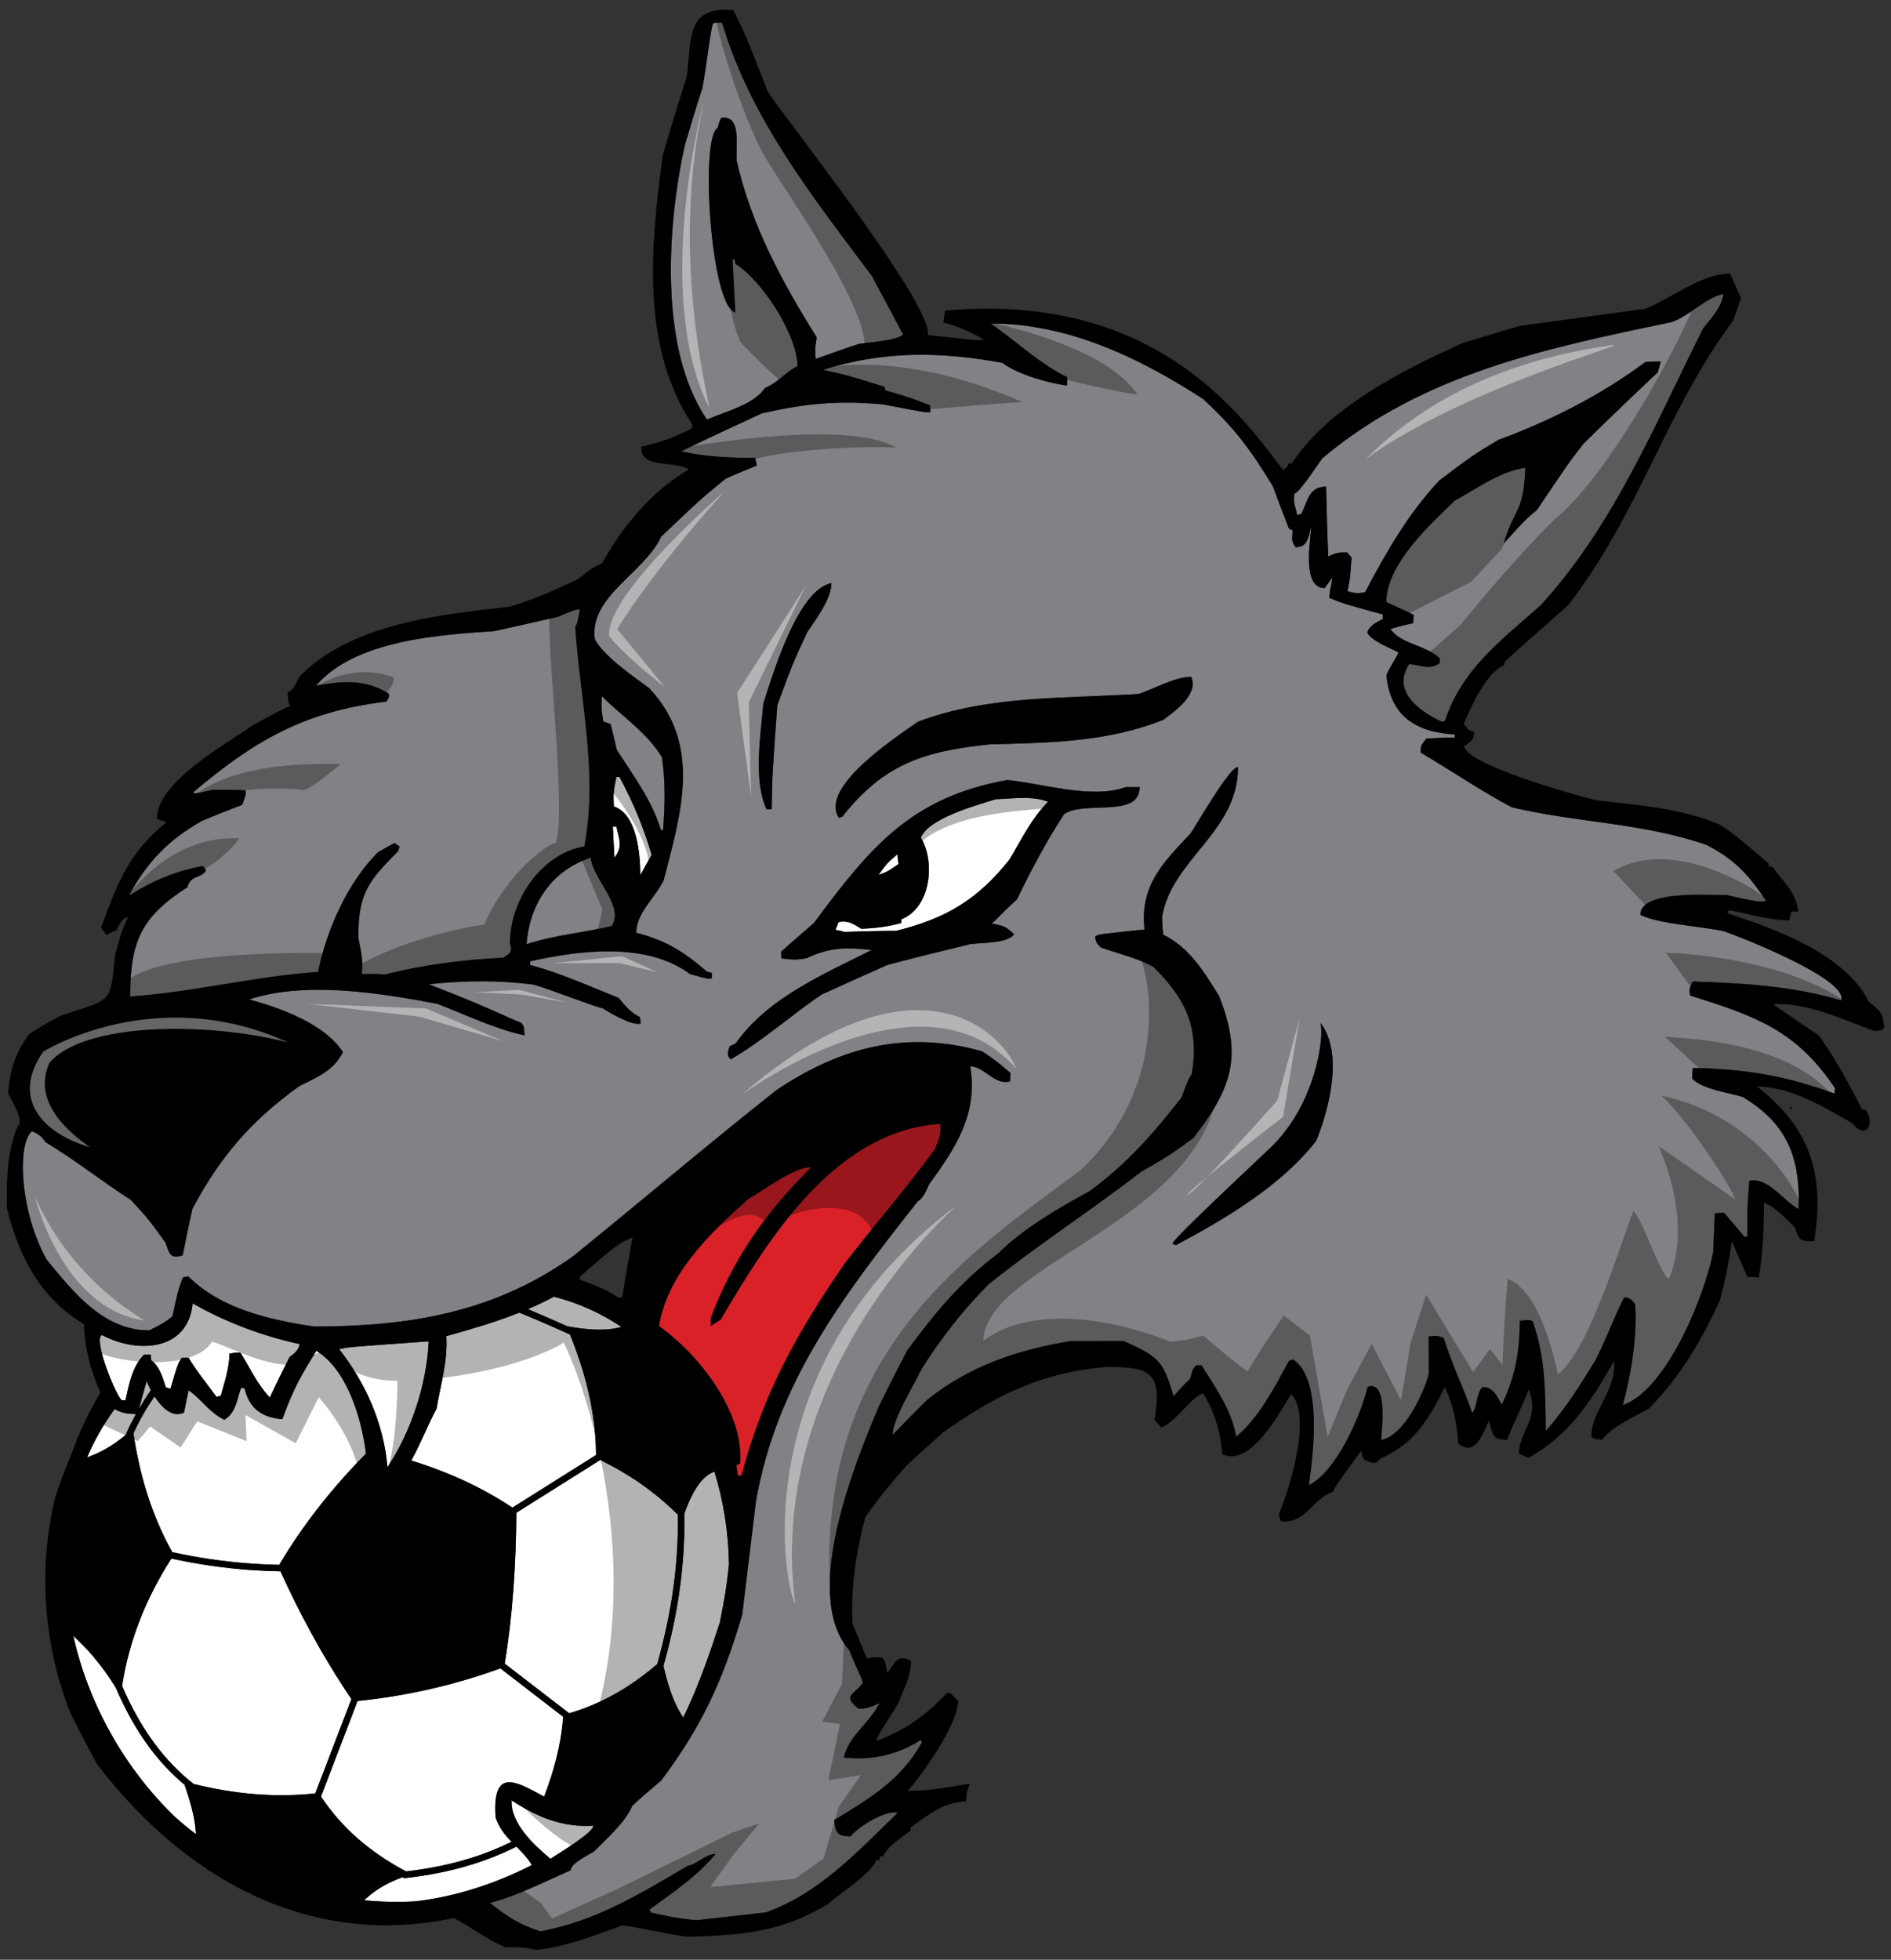 <?xml version="1.0" encoding="utf-8"?>
<!-- Generator: Adobe Illustrator 17.0.0, SVG Export Plug-In . SVG Version: 6.00 Build 0)  -->
<!DOCTYPE svg PUBLIC "-//W3C//DTD SVG 1.1//EN" "http://www.w3.org/Graphics/SVG/1.1/DTD/svg11.dtd">
<svg version="1.1" id="Layer_1" xmlns="http://www.w3.org/2000/svg" xmlns:xlink="http://www.w3.org/1999/xlink" x="0px" y="0px"
	 width="193px" height="200px" viewBox="0 0 193 200" style="enable-background:new 0 0 193 200;" xml:space="preserve">
<rect x="0" y="0" width="193" height="200" fill="#333333" stroke="none"/>
<path id="color2" style="fill:#DA2128;" d="M75.521,149.371c0.466-5.231-4.19-11.142-8.261-14.042
	c0.84-5.338,5.323-9.621,9.176-13.007c1.266-0.69,4.855-3.388,6.334-3.177c-4.696,4.707-7.806,9.095-10.227,15.332l0.001,0.846
	c0.316-0.212,0.632-0.423,1.003-0.634c4.849-8.247,11.65-19.298,22.424-19.998c0.159,0.951-0.208,1.742-0.576,2.643
	c-3.64,4.861-4.589,5.763-9.125,11.527c-5.01,7.294-8.329,13.27-10.59,21.723l-0.37,0.001c-0.055-0.369-0.105-0.737-0.158-1.057
	C75.254,149.477,75.36,149.424,75.521,149.371z"/>
<path id="color1" style="fill:#808285;" d="M187.926,102.104c0.734-2.219-10.576-6.588-11.949-7.06
	c-2.377-0.527-6.656-0.732-8.559-1.682c-0.004-2.482,6.652-2.015,8.818-2.018c0.582,0.104,3.646,0.945,4.014,0.575
	c-1.797-2.638-3.119-4.169-6.078-5.695c-6.555-2.265-13.211-2.256-19.869-3.832c-3.172-1.685-6.186-3.741-9.303-5.588
	c-0.002-0.845,0.104-0.792,0.576-1.428c0.951-0.054,1.904-0.107,2.908-0.108l-0.002-0.319c-3.961-0.204-6.605-1.892-6.98-6.064
	c0.369-0.898,1.211-2.01,1.211-2.327c-0.844-0.42-2.746-1.157-3.17-2.002c0.209-0.687,0.947-1.059,1.582-1.376v-0.476
	c-4.016-1.104-4.016-1.104-5.443-1.683c-0.002-0.74,0.158-0.952,0.313-2.114c-0.262,0.371-0.525,0.739-0.789,1.11
	c-2.432,0.003-1.381-5.121-1.383-6.336c-0.262,1.056-0.313,2.165-1.58,2.167c-0.529-0.685-0.318-0.898-0.318-1.742
	c-0.16-0.053-0.266-0.106-0.369-0.158c-0.586-1.48-1.115-2.903-1.645-4.328c-2.279-3.747-3.92-5.965-7.145-8.921
	c-6.5-4.217-13.797-7.694-21.668-7.685c2.695,1.847,4.918,4.061,7.828,5.485v0.845c-1.852-0.21-5.127-1.155-6.607-2.315
	c-6.393-1.154-11.993-1.254-18.329,0.711c2.377,0.523,2.377,0.523,6.288,1.735c0,0.104,0.053,0.21,0.105,0.37
	c2.536,0.736,2.536,0.736,4.543,1.525c0.001,0.211,0.001,0.421,0.056,0.633c-0.211,0.158-0.211,0.158-4.86-0.734
	c-4.651-0.414-7.87-0.095-12.361,0.915c-2.745,1.272-5.49,2.545-8.235,3.868c2.377,0.576,5.125,0.68,7.555,0.676
	c0.054,0.264,0.106,0.529,0.159,0.793c-1.055,0.424-2.111,0.847-3.168,1.325c-2.586,2.116-2.586,2.116-6.594,5.926
	c-1.688,3.7-7.443,6.136-6.75,10.52c1.112,1.848,3.861,3.693,5.552,4.959c5.396,5.751,3.239,12.726,1.452,19.597
	c-0.842,1.743-2.795,3.331-2.792,5.339c3.011,0.787,4.807,1.896,7.189,3.952c0.157,0.054,0.316,0.105,0.528,0.159l0.001,0.527
	c-0.37,0.106-0.37,0.106-2.22-0.419c-4.495-3.323-11.31-2.416-16.324-1.301l0,0.369c3.118,0.843,6.025,2.16,9.037,3.371
	c0.634,0.791,1.27,1.528,2.168,1.951c0,0.21,0.054,0.421,0.108,0.633c-0.739,0.37-3.172-1.054-3.912-1.526
	c-1.322-0.316-4.757-1.736-7.028-2.418c-3.7-0.474-7.026-0.416-10.724-0.041c6.396,2.474,7.715,3.264,9.46,3.95
	c0.266,0.369,0.266,0.369,0.317,1.269c-2.958-0.632-6.023-2.105-8.877-3.211C38.85,101.348,31.19,100.09,25.434,102
	c3.17,0.841,7.768,2.525,9.568,5.376c-0.949,1.904-2.534,2.486-4.486,3.493c-4.855,3.491-8.02,7.14-10.866,12.48
	c-0.367,1.586-0.682,3.172-0.998,4.756c-1.267,0.422-1.373-0.157-1.743-1.267c-1.746-2.427-1.746-2.427-3.545-4.378
	c-2.962-1.897-5.658-4.063-8.723-5.905c-0.372-0.582-0.741-0.846-1.376-1.109c-1.522,1.257-1.264,8.117,1.494,13.099
	c2.7,3.271,5.768,7.229,10.472,7.224c1.477-0.741,1.477-0.741,2.375-1.429c0.522-2.484,0.522-2.484,1.049-3.964
	c0.159-0.053,0.371-0.105,0.582-0.106c3.334,3.323,8.3,4.425,12.844,5.107c9.599-0.013,18.282-1.387,26.402-7.166
	c6.914-5.606,13.774-11.429,20.791-16.984c6.651-4.444,13.305-6.092,20.967-3.936c2.064,1.371,2.221,1.688,2.908,2.214
	c-0.053,0.266-0.053,0.528-0.053,0.846c-1.531,0.479-2.643-1.529-4.068-1.527c0.799,4.859-1.469,8.297-4.21,12.052
	c-0.263,0.634-0.577,1.373-1.16,1.744c-7.594,9.625-14.346,18.401-16.495,30.554c-0.47,3.857-0.941,7.714-1.411,11.623
	c-1.997,6.766-4.106,11.363-8.272,16.915c-1.002,0.848-2.005,1.693-2.955,2.593c-0.632,1.588-2.69,3.436-3.901,4.654
	c-0.528,0.315-2.377,1.217-2.376,1.903c-2.641,1.167-5.438,2.597-8.237,3.34c1.8,1.423,2.911,2.161,5.129,2.898
	c5.704-1.062,9.979-3.711,15.047-6.675c1.056-0.213,1.794-1.216,2.851-1.218c-1.898,2.275-4.325,3.912-6.753,5.661l0.157,0.317
	c2.377,0.524,2.377,0.524,4.596,0.786c2.378-0.269,4.754-0.537,7.131-0.802c5.491-1.962,9.341-6.193,13.457-10.162
	c-1.162-0.366-4.065,1.434-4.805,2.385c-1.373,0.055-1.533-0.421-1.691-1.636c3.642-2.224,6.808-4.078,8.969-7.936
	c-0.054-0.104-0.105-0.211-0.105-0.264c-2.426,1.534-4.962,2.119-7.868,1.807c0.524-2.273,2.636-3.491,3.638-5.554
	c-0.687,0.318-1.373,0.584-2.112,0.585c-1.746-1.371-0.479-1.426,0.417-2.641c-0.159-0.689-0.529-1.217-1.378-3.328
	c-4.974-5.698,0.61-19.177,2.979-24.832c0.949-1.957,1.951-3.912,2.951-5.814c2.952-3.965,5.38-6.926,9.284-9.89
	c2.481-2.485,6.227-4.656,9.342-6.352c3.854-2.858,6.387-5.768,9.34-9.521c0.684-1.848,0.684-1.848,1.053-2.43
	c0.785-4.808-0.645-7.659-3.924-10.926c-1.373-0.688-1.373-0.688-5.34-1.949c-0.422-0.424-0.58-0.582-0.58-1.162
	c0.369-0.211,0.369-0.211,5.016-0.694c-0.48-4.437,1.787-6.711,4.689-9.78c0.527-0.739,4.111-7.029,4.852-6.767
	c0.008,6.605-6.803,9.412-7.746,15.278c0,0.579,0.053,1.161,0.107,1.793c2.695,1.319,4.178,3.799,5.715,6.279
	c2.436,6.178,1.279,9.402-2.625,14.478c-2.478,1.799-2.478,1.799-5.33,3.441c-5.066,3.916-10.557,7.461-15.568,11.483
	c-2.584,2.591-4.905,5.552-6.857,8.672c-0.737,1.585-2.951,5.074-2.949,6.713c1.16-1.217,2.321-2.381,3.482-3.545
	c4.328-3.491,9.24-5.137,14.677-6.04l5.443-0.007c3.486,1.632,3.963,1.843,5.078,5.643c0.527-0.633,1.107-1.215,1.686-1.797
	c0.213-0.636,0.158-0.899,0.633-1.374h0.529c1.482,2.375,3.016,4.486,3.547,7.285c2.322-1.907,3.957-5.13,5.379-7.72
	c0.107-0.055,0.264-0.105,0.424-0.158c3.012,2.001,2.07,9.661,1.6,12.833c2.852-1.429,5.275-7.032,6.012-10.045
	c2.164-0.69,1.377,4.543,1.377,5.439c2.326-0.478,4.273-4.602,4.854-6.716l-0.006-3.855c0.686-0.056,0.949-0.107,1.531,0.155
	c0.795,2.588,2.014,5.07,2.916,7.657c0.582-0.74,0.367-1.956,1.055-2.645c1.109-0.001,1.48,0.952,1.955,1.796
	c1.371-2.803,1.842-5.446,1.838-8.562c0.951-0.105,0.951-0.105,1.32,0.052c1.326,3.801,1.277,7.184,1.336,11.198
	c2.006-2.274,3.535-4.706,5.115-7.297c1.371-2.803,2.109-4.917,2.898-6.344c0.527-0.001,0.848,0.315,1.111,0.738
	c0.217,3.274-0.414,7.078-1.256,10.252c4.438-1.487,8.385-11.212,9.225-15.65c0.053-1.32,0.104-2.64,0.154-3.909
	c0.316-0.053,0.633-0.053,0.951-0.053c0.688,0.791,1.373,1.581,2.063,2.425h0.316c-0.004-3.115-0.004-3.115,0.203-5.704
	c1.902-0.374,3.436,2.002,5.021,2.898c0.207-5.179-1.119-8.714-5.719-11.458c-1.428-0.419-4.068-0.786-5.127-1.84
	c0-0.369,0-0.74,0.053-1.11c5.334,0.1,9.457,0.78,14.477,2.623c0-0.212,0-0.371,0.051-0.529c-3.967-5.963-8.141-7.385-14.801-9.488
	c-0.16-0.737,0-0.792,0.262-1.426C177.832,100.324,183.063,100.633,187.926,102.104z M77.904,71.821
	c0.999-3.118,3.523-11.627,6.956-12.318c0.002,1.586-1.582,3.701-2.475,5.024c-1.475,3.17-1.475,3.17-3.055,7.451
	c-0.52,7.237-0.52,7.237-0.568,10.619l-0.526,0.001C76.857,79.586,77.642,75.043,77.904,71.821z M108.607,83.085
	c-1.738,2.643-3.424,5.814-4.795,8.67c-2.111,1.958-2.27,2.325-2.639,2.486c1.164,0.208,1.533,0.313,2.326,1.106
	c-0.631,0.95-3.377,0.848-4.488,1.009c-2.852,0.69-5.65,1.38-8.448,2.124c-2.271,1.005-4.488,2.013-6.707,3.018
	c-3.06,2.065-6.12,4.813-9.288,6.617c-0.423-0.423-0.266-0.793-0.107-1.321c0.211-0.106,0.422-0.21,0.633-0.318
	c3.27-4.651,9.025-7.087,13.882-9.525c-2.643-0.313-4.332-0.258-6.707,0.855c-1.109,0.16-1.109,0.16-2.536,0.003l-0.001-0.688
	c1.108-1.006,2.217-1.956,3.325-2.91c5.8-7.826,9.966-12.848,19.736-14.606c3.541,0.313,8.615,1.998,12.1,0.724l1.426-0.002
	C116.32,83.551,110.719,81.654,108.607,83.085z M118.74,73.459c-5.703,2.28-11.568,2.341-17.695,2.506
	c-6.707,0.695-10.825,1.969-15.098,7.413c-0.105,0-0.213,0.055-0.317,0.107c-2.117-3.168,6.064-8.407,8.07-9.837
	c7.181-2.704,14.949-2.344,22.5-2.827c1.531-0.479,3.695-1.75,5.387-1.753C122.326,70.864,120.006,72.503,118.74,73.459z
	 M134.326,116.437c-3.535,4.546-9.236,7.937-14.303,10.636c-0.16-0.053-0.264-0.105-0.371-0.158
	c0.131-0.568,9.768-9.512,10.371-10.134c4.721-4.864,5.211-12.13,4.654-12.493C137.166,107.241,135.693,113.159,134.326,116.437z
	 M20.714,88.376c-2.853,0.532-5.071,1.485-7.551,3.019c1.844-3.436,4.061-5.709,7.439-7.615c1.373-0.584,2.745-1.114,4.118-1.645
	c0.421-1.162,0.421-1.162,0.315-1.479c-1.109-0.051-2.219-0.049-3.327-0.048c-1.585,0.37-1.585,0.37-2.06,0.318
	c6.331-5.395,11.56-8.36,19.798-9.322c0.262-0.423,0.262-0.423,0.261-0.792c-2.378-1.529-4.754-1.315-7.446-0.837
	c3.955-4.654,12.617-5.192,18.216-5.569c2.111-0.479,4.225-0.955,6.392-1.435c1.793-0.742,1.793-0.742,2.321-0.795
	c-0.262,1.427-0.262,1.427-0.474,1.798c0.486,7.448,2.347,14.894,0.928,22.397c-4.436,0.797-7.602,5.504-7.596,9.94
	c0.32,0.845-0.102,1.057-0.684,1.427c-4.173,0.215-8.027,0.697-12.04,1.707c-0.846-0.052-1.641-0.051-2.43-0.05
	c0.261-1.162-0.108-2.535-0.321-3.697c-0.006-4.543,0.996-5.76,4.109-8.88c0-0.159,0.052-0.316,0.103-0.421
	c-0.209-0.158-0.367-0.266-0.527-0.369c-0.58,0.315-1.161,0.633-1.69,0.952c-3.11,3.121-5.218,7.878-6.11,12.21
	c-6.444,0.432-12.73,2.076-19.173,2.507c-0.007-5.545,1.101-8.137,5.849-11.154c0.315-1.267,1.32-0.845,1.901-1.693
	C20.926,88.692,20.819,88.535,20.714,88.376z M60.279,87.533c0.32,2.323,3.438,4.854,2.175,6.97
	c-2.904,0.691-5.811,0.904-8.714,1.859C54.052,92.188,56.372,88.803,60.279,87.533z M67.46,84.724
	c-0.903-3.011-2.806-5.544-4.499-8.183c-0.214-0.897-0.426-1.795-0.639-2.641c-0.264-0.107-0.528-0.209-0.74-0.264
	c-0.211-1.215-0.211-1.215-0.16-2.587c2.063,2.058,4.6,3.691,6.135,6.226c0.373,2.482,0.324,4.966,0.115,7.447L67.46,84.724z
	 M132.393,52.573c-0.158-0.843-0.477-1.372-0.268-2.216c0.477-0.001,2.533-3.228,2.848-3.597
	c10.238-8.625,22.861-11.229,35.641-13.888c1.85-0.635,3.484-2.54,5.279-2.859c-0.156,1.321-1.213,2.433-2.057,3.49
	c-4.953,9.831-9.059,20.032-16.604,28.283c-4.063,3.596-8.021,6.51-9.756,11.792c-0.107,0.001-0.213,0.054-0.266,0.107
	c-2.271-1.054-5.234-3.11-3.387-5.911c1.215,0.103,2.164,0.631,3.117-0.11l-0.002-0.476c-1.377-1.371-3.965-1.423-5.021-3.006
	c0.738-0.211,1.531-0.424,2.324-0.585c0-0.316-0.002-0.578,0.051-0.844c-0.951-0.475-1.9-0.896-2.801-1.315
	c-0.004-3.857,4.479-7.932,7.012-10.365c2.271-1.217,4.539-2.963,7.182-3.336c-0.182,4.662-1.117,4.056-2.211,7.715
	c1.006-1.057,2.217-2.54,3.377-3.384c3.27-4.866,3.27-4.866,4.799-6.822c2.48-2.434,5.012-4.865,7.545-7.246
	c0.104-0.371,0.211-0.74,0.314-1.111c-0.527,0.001-1.057,0.002-1.584,0.058c-4.539,3.385-9.66,5.98-14.992,7.942
	c-2.637,1.587-2.637,1.587-6.016,4.128c-3.219,3.438-5.381,7.244-7.594,11.42c-0.791,0.159-1.057,0.106-1.797-0.104
	c0.266-1.27,0.266-1.27,0.42-3.434c-0.158-0.211-0.318-0.37-0.477-0.528c-0.846,0.001-1.162,0.055-1.902,0.425
	c-0.109-2.376-0.164-4.756-0.221-7.131c-1.742,0.002-1.846,1.375-2.531,2.804C132.656,52.469,132.5,52.52,132.393,52.573z
	 M72.161,42.825c-4.976-7.229-4.042-20.016-2.256-28.047c0.577-1.954,1.158-3.909,1.789-5.813c0.472-2.591,0.837-6.13,1.101-6.605
	c0.264-0.054,0.582-0.054,0.898-0.055c2.917,9.822,9.268,17.791,15.299,25.865c1.061,1.955,2.12,3.959,3.179,5.966
	c-0.634,0.635-3.485,0.798-4.488,0.957c-1.479,0.478-2.958,1.007-4.437,1.538c-0.108-1.48,0.05-1.532,0.102-2.22
	c-3.546-5.646-6.671-11.455-8.159-18.003c-0.108-1.531,0.523-4.702-1.589-4.383c-0.158,0.318-0.265,0.689-0.369,1.058
	c-1.794,0.9-0.714,18.175,1.82,18.804c-0.107-1.849-0.214-3.643-0.271-5.44c0.212,0,0.212,0,0.264,0.475
	c2.751,1.688,6.348,7.282,6.352,10.453c-1.371,0.686-1.844,1.586-3.324,2.221C76.913,41.342,74.006,41.979,72.161,42.825z"/>
<path id="fill" style="fill:#FFFFFF;" d="M35.865,173.396l-3.688,9.626c-2.02,0.217-4.086,0.243-6.206,0.071
	c-2.027-0.166-4.096-0.514-6.205-1.031c-1.494-1.168-2.849-2.574-4.059-4.224c-1.23-1.678-2.314-3.61-3.247-5.784
	c0.35-2.285,0.955-4.523,1.806-6.708c0.835-2.145,1.914-4.241,3.223-6.289c2.676,0.579,5.348,0.972,8.016,1.165
	c0.539,0.038,1.086,0.07,1.646,0.096c0.485,0.02,0.978,0.032,1.473,0.043c0.929,2.04,1.944,4.114,3.105,6.234
	C32.938,168.809,34.298,171.071,35.865,173.396z M41.45,190.982c2.323-0.264,4.51-0.71,6.553-1.344
	c1.479-0.457,2.879-1.023,4.211-1.676c-0.663-0.684-1.281-1.425-1.634-2.482c-0.347-5.107,2.025-3.738,4.953-2.127
	c0.263-0.692,0.513-1.384,0.73-2.077c0.634-2.009,1.063-4.018,1.213-6.02l0.004-0.052l-6.365-4.903l0.054-0.071
	c-2.368,0.865-4.79,1.583-7.264,2.146c-2.42,0.554-4.892,0.96-7.411,1.221l-3.734,9.752c1.015,1.519,2.211,2.901,3.597,4.14
	c1.448,1.289,3.099,2.433,4.954,3.42L41.45,190.982z M18.917,182.379l-0.079-0.23c-1.334-1.117-2.561-2.414-3.663-3.917
	c-1.271-1.735-2.385-3.727-3.348-5.973c-0.685-1.137-1.47-2.225-2.358-3.262c-0.609-0.712-1.284-1.393-1.99-2.058
	c1.536,6.893,5.197,13.49,10.369,18.473c0.69,0.619,1.406,1.211,2.146,1.773c-0.027-0.61-0.107-1.223-0.234-1.837
	C19.558,184.364,19.249,183.371,18.917,182.379z M12.917,146.366l-0.057-0.024c0.3-0.688,0.647-1.359,1.013-2.024
	c-0.9-0.047-1.374-0.069-2.175-0.519c-1.144,1.563-2.073,3.217-2.815,4.933c0.596-0.22,1.178-0.467,1.732-0.77
	C11.425,147.523,12.188,146.983,12.917,146.366z M14.172,143.794c0.38-0.649,0.781-1.291,1.227-1.919
	c-0.184-0.345-0.331-0.671-0.43-0.933C14.705,141.88,14.438,142.824,14.172,143.794z M71.386,151.384
	c-0.561,0.734-1.077,1.772-1.548,3.102c0.052,2.494-0.098,5.035-0.454,7.624c-0.354,2.588-0.914,5.223-1.674,7.907
	c0.277,1.168,0.588,2.322,1.045,3.424c0.266,0.636,0.588,1.252,0.974,1.848c1.679-3.418,2.946-7.262,3.752-9.751
	c0.531-2.759,0.649-3.377,0.921-5.908c-0.052-3.282-0.564-6.451-1.485-9.444C72.379,150.365,71.868,150.756,71.386,151.384z
	 M69.18,154.574c-1.145-1.133-2.386-2.173-3.725-3.115c-1.304-0.916-2.707-1.732-4.191-2.463l-8.56,5.385
	c-0.024,2.583-0.11,5.165-0.298,7.729c-0.185,2.558-0.474,5.114-0.896,7.675l0.003-0.006l6.583,5.067
	c1.536-0.452,3.036-1.07,4.486-1.869c1.55-0.852,3.047-1.904,4.495-3.15c0.749-2.655,1.304-5.256,1.651-7.805
	C69.078,159.488,69.225,157.004,69.18,154.574z M24.956,141.669l-0.37,0.001c-0.421,1.216-0.525,2.537-1.688,3.225
	c-1.531-0.737-2.327-2.109-3.646-3.006c-0.159,0.739-0.316,1.479-0.473,2.271c-1.169,0.568-2.266-0.503-3.007-1.652
	c-0.843,1.215-1.56,2.474-2.151,3.771l0.021,0.144c0.311,2.02,0.747,4.033,1.388,6.045c0.63,1.982,1.457,3.962,2.552,5.936
	c2.653,0.575,5.311,0.966,7.971,1.157c0.555,0.04,1.098,0.071,1.63,0.096c0.442,0.021,0.881,0.031,1.316,0.04
	c1.214-2.049,2.578-4.036,4.095-5.968c1.446-1.846,3.038-3.642,4.763-5.389c-0.499-3.938-2.049-8.624-5.062-10.484
	c-1.458,2.34-2.286,3.692-3.477,6.979C26.967,144.68,25.488,143.941,24.956,141.669z M48.199,190.269
	c-2.182,0.678-4.519,1.147-7.008,1.412l-0.015-0.136c-0.989,0.348-1.888,0.784-2.69,1.321h-0.001
	c-0.476,0.317-0.908,0.681-1.317,1.064c1.11,0.107,2.235,0.165,3.374,0.164v-0.005h0.002h0.004v0.005
	c0.627-0.001,1.249-0.022,1.868-0.057c3.805-0.445,7.782-1.628,11.867-3.698c-0.432-0.732-1.004-1.308-1.581-1.881
	C51.284,189.17,49.784,189.775,48.199,190.269z M41.976,149.054c2.414,0.747,4.707,1.657,6.851,2.766
	c0.649,0.333,1.282,0.686,1.9,1.05c0.529,0.314,1.053,0.648,1.573,0.988l8.533-5.369c-0.012-2.935-0.511-5.751-1.32-8.492
	c-0.38-1.279-0.831-2.543-1.33-3.797c-1.716-0.783-3.441-1.526-5.176-2.241c-2.41,0.959-4.921,1.696-7.458,2.402
	c0.162,2.538-0.574,4.915-0.993,7.398C43.765,145.203,42.927,147.343,41.976,149.054z M58.427,135.441
	c1.335,0.224,2.519,0.298,3.549,0.221c0.526-0.037,1.01-0.118,1.455-0.236c-2.079-1.408-4.391-2.45-6.898-3.094
	c-0.867,0.469-1.755,0.889-2.658,1.273c1.338,0.562,2.68,1.141,4.028,1.749L58.427,135.441z M52.217,183.737
	c-0.104,2.376,2.328,4.593,3.967,5.964c0.686-0.479,4.381-2.646,4.38-3.387C57.395,186.529,54.805,185.424,52.217,183.737z
	 M43.756,136.891c-8.348,0.592-8.348,0.592-9.138,0.805c2.697,3.431,4.552,7.602,4.928,12.038
	C41.971,146.085,43.548,141.276,43.756,136.891z M12.807,142.9c0.367-1.639,0.682-3.434,1.895-4.651l0.687-0.001
	c0.001,0.16,0.001,0.369,0.054,0.581c0.844,0.634,1.164,1.741,1.482,2.745c0.159,0.053,0.317,0.104,0.475,0.156
	c0.737-2.535,0.737-2.535,1.159-3.168l0.686-0.001c0.848,1.425,1.958,2.743,2.858,4.011c0.104-0.055,0.264-0.106,0.423-0.106
	c0.366-1.374,0.893-2.855,0.892-4.332c0.37-0.058,0.741-0.107,1.109-0.107c1.006,1.582,1.696,3.219,3.017,4.591
	c0.633-1.375,1.318-2.748,2.003-4.121c0.527-0.371,0.897-0.689,1.055-1.323c-3.857-0.841-7.505-2.21-10.94-4.16
	c-0.471,4.915-5.699,5.134-9.242,3.234c-0.984,0.337,1.446,6.296,2.016,6.653H12.807L12.807,142.9z M101.633,81.563
	c-2.059,0.635-6.865,1.963-7.654,3.919c1.482,2.427,1.066,7.13-1.998,8.348l0.001,0.37c-1.32,0.372-2.692,0.532-4.066,0.588
	c-0.794-0.475-1.374-0.896-2.327-0.686c-0.104,0.266-0.209,0.529-0.315,0.793c0.265,0.054,0.582,0.107,0.899,0.211
	c1.742-0.058,3.485-0.109,5.283-0.112c5.174-1.272,8.341-3.232,11.558-7.253c1.213-2.01,2.266-4.229,3.955-5.92
	C105.385,81.188,103.271,81.506,101.633,81.563z M65.353,89.323c0.37-0.689,0.738-1.374,1.159-2.062
	c-0.848-2.905-1.854-5.282-3.284-7.974H62.91c-0.314,1.584-0.314,1.584-0.261,3.012C65.029,83.088,65.35,87.209,65.353,89.323z
	 M91.605,87.174c-1.055,0.899-1.055,0.899-1.952,2.117c0.898-0.319,0.898-0.319,2.059-1.114
	C91.658,87.808,91.605,87.49,91.605,87.174z M62.916,84.36h-0.369c0.053,1.056,0.106,2.112,0.162,3.169
	C63.606,86.418,63.181,85.627,62.916,84.36z"/>
<path id="outline" d="M191.309,105.217c0.688-0.055,0.688-0.055,1.004-0.318c-0.16-1.637-0.318-1.584-1.588-2.691
	c-2.436-4.856-9.465-7.384-14.434-9.013c0.055-0.106,0.104-0.212,0.158-0.317c2.008,0.365,4.121,1.05,6.182,1.048
	c0.053-0.317,0.105-0.633,0.213-0.898l0.684-0.001c-0.211-2.008-1.48-2.955-2.645-4.593l-0.371,0.001v-0.317
	c-3.598-3.058-3.598-3.058-5.076-4.006c-3.967-1.633-8.137-1.945-12.365-2.415c-2.164-0.475-13.633-3.734-13.637-5.584
	c0.582-0.314,1.057-0.633,1.004-1.425c-0.689-0.159-0.582-0.37-1.059-0.792c0.789-1.798,2.266-5.233,4.164-6.027V67.55
	c2.164-1.958,4.33-3.862,6.492-5.767c7.34-9.48,9.934-19.805,16.865-29.077c0.264-0.792,0.527-1.53,0.791-2.271
	c-0.371-0.844-0.74-1.691-1.113-2.534c-3.064,0.108-5.807,2.438-8.607,3.604c-4.33,0.585-8.609,1.171-12.887,1.759
	c-1.953,0.583-3.908,1.167-5.809,1.75c-6.018,2.702-13.779,6.619-17.416,12.276l-0.314,0.001c-0.162,0.37-0.162,0.37-0.584,0.689
	c-4.223-5.564-13.068-18.213-34.513-16.28c-0.054,0.37-0.104,0.794-0.158,1.215c1.533,0.368,2.748,0.949,4.123,1.74
	c-0.58,0.105-0.58,0.105-5.706-0.469c0.504-3.217-15.158-22.821-16.355-24.859c-2.122-5.438-2.122-5.438-3.498-8.291
	c-4.755-0.416-4.276,2.648-4.747,6.715c-0.842,2.693-1.685,5.392-2.47,8.139c-1.206,9.034-2.301,19.443,3.046,27.466
	c-0.055,0.107-0.055,0.211-0.054,0.37c-1.689,0.846-3.325,1.483-5.173,1.855c-0.158,2.324,3.328,1.371,4.863,2.318
	c-3.8,2.225-6.755,5.767-8.862,9.573c-1.004,0.475-1.004,0.475-2.481,1.639c-2.271,1.06-4.646,2.173-7.022,2.811
	c-7.076,0.802-16.002,1.71-21.332,7.052c-0.263,0.424-0.685,1.64-1.264,1.641c0.054,1.004,0.054,1.004,0.265,1.478
	c-0.368,0.055-0.368,0.055-3.801,1.908c-2.743,1.959-9.818,5.771-9.813,9.574c0.315,0.104,0.634,0.209,1.005,0.314
	c-3.949,3.185-5.073,6.388-6.695,10.786c0.159,0.211,0.317,0.475,0.529,0.738c0.316-0.158,0.634-0.317,1.002-0.424
	c0.264-0.424,0.58-1.374,1.215-1.375c-0.632,1.373-0.632,1.373-1.316,3.857c-0.524,5.232-0.365,4.385-5.698,6.241
	c-1.057,0.582-2.059,1.163-3.063,1.802c-1.423,1.954-2.001,3.699-2.157,6.076c0.265,0.632,1.746,2.796,0.954,3.379
	c-1.104,2.694-1.1,5.388-1.097,8.241c1.221,4.967,3.339,9.189,7.885,11.93c0.054,2.426,0.691,4.754,1.675,6.983
	c-1.155,1.934-2.132,3.984-2.905,6.134c-0.617,1.453-1.172,2.948-1.705,4.53c-1.785,7.291-1.196,15.214,1.613,22.184
	c0.849,1.689,1.748,3.379,2.649,5.068c9.974,12.996,22.998,18.59,36.417,15.695c1.797,0.948,3.381,2.213,5.286,3.003
	c1.953-0.003,1.953-0.003,3.168,0.261c3.168-0.373,5.809-1.436,8.713-2.495c0.633-0.052,5.019,0.998,6.762,1.154
	c5.548-0.165,9.563-0.485,14.259-3.346c1.055-0.954,4.38-3.071,4.96-4.498l0.316-0.001l0-0.368h0.371
	c0.314-0.952,2.003-2.011,2.796-2.644l-0.001-0.318c2.059-1.428,3.167-2.486,5.65-2.648c0.053-0.848,0.053-0.848,0.367-1.798
	c-3.908,0.642-3.908,0.642-6.338,0.749c1.529-1.692,5.166-6.875,5.162-9.198c-0.262-0.267-0.526-0.528-0.79-0.792
	c-0.16,0.001-0.317,0.001-0.424,0.053c-2.003,2.168-4.327,3.809-7.124,4.818c0.104-0.478,0.104-0.478,2.161-3.701
	c0.578-1.482,1.37-2.855,1.368-4.439c-1.375-0.791-1.584,0.105-2.429,1.218c-0.212-1.214-0.212-1.214-0.532-1.585
	c-0.95-0.052-0.95-0.052-1.531,0.106c-0.53-1.212-1.005-2.43-1.483-3.589c-0.162-3.75,0.361-7.238,1.306-10.831
	c1.424-2.061,2.479-3.278,4.167-5.235c1.267-1.163,2.533-2.328,3.851-3.49c5.438-3.811,10.029-6.088,16.738-6.627
	c4.334,0.049,5.6,0.521,4.762,5.383c0.213,0.265,0.424,0.527,0.688,0.792c1.48-0.477,3.324-3.436,4.328-3.438
	c1.164,2.11,1.695,3.694,1.91,6.177c2.908,1.37,5.857-4.287,7.018-6.137c2.168,2.162-0.146,9.667-1.252,12.257
	c0.053,0.213,0.105,0.477,0.211,0.739c2.59,0.26,3.168-2.328,5.332-3.017c0.158-0.476,0.158-0.476,2.848-4.177
	c0.053,0.264,0.158,0.527,0.268,0.845c0.631,0.37,1.266,0.632,1.691-0.056c3.482-1.535,4.902-3.916,6.592-7.3
	c0.902,1.903,1.219,3.645,1.381,5.76c1.691,1.368,2.482-0.903,3.111-2.332c0.426,1.427,0.32,1.956,1.908,1.954
	c0.053-0.529,1.473-3.331,2.156-5.127c1.221,2.903-0.998,4.279-0.994,6.551c0.316,0.105,0.633,0.263,0.953,0.421
	c4.17-2.276,6.434-5.818,8.754-9.889c0.27,3.011-2.318,5.074-2.314,7.716c0.316,0.264,0.316,0.264,1.109,0.314
	c1.004-1.374,3.273-2.33,4.754-3.174c3.111-3.121,5.484-7.086,7.273-11.102c0.682-2.747,0.682-2.747,1.207-5.971
	c0.527,1.214,1.061,2.427,1.59,3.642c0.369,0,0.738-0.001,1.162,0.052c0.418-2.643,0.521-4.967,0.518-7.608
	c1.162,0.369,2.273,1.635,3.17,2.531c0.373,1.32,0.639,1.375,1.959,1.373c1.1-6.764-0.387-11.569-5.832-15.787
	c3.432-0.004,6.818,2.104,9.725,3.738c1.217,1.635,2.43,0.367,1.373-1.377l-0.371,0.001c-1.322-2.639-2.701-5.12-4.395-7.548
	c-1.584-1.105-3.17-2.162-4.705-3.215C184.438,102.269,188.084,104.06,191.309,105.217z M132.125,50.357
	c0.477,0,2.533-3.226,2.848-3.597c10.238-8.625,22.861-11.229,35.641-13.888c1.85-0.635,3.484-2.54,5.279-2.859
	c-0.156,1.321-1.213,2.433-2.057,3.49c-4.953,9.831-9.059,20.032-16.604,28.284c-4.063,3.595-8.021,6.509-9.756,11.791
	c-0.107,0.001-0.213,0.055-0.266,0.107c-2.271-1.054-5.234-3.11-3.387-5.911c1.215,0.103,2.164,0.631,3.117-0.11l-0.002-0.476
	c-1.377-1.371-3.965-1.423-5.021-3.006c0.738-0.211,1.531-0.424,2.324-0.585c0-0.316-0.002-0.578,0.051-0.844
	c-0.951-0.475-1.9-0.896-2.801-1.315c-0.004-3.856,4.479-7.931,7.012-10.365c2.271-1.217,4.539-2.963,7.182-3.336
	c-0.182,4.662-1.117,4.056-2.211,7.715c1.006-1.057,2.217-2.54,3.377-3.384c3.27-4.866,3.27-4.866,4.799-6.822
	c2.48-2.434,5.012-4.865,7.545-7.246c0.104-0.371,0.211-0.74,0.314-1.11c-0.527,0-1.057,0.001-1.584,0.057
	c-4.539,3.385-9.66,5.98-14.992,7.942c-2.637,1.587-2.637,1.587-6.016,4.128c-3.219,3.438-5.381,7.244-7.594,11.42
	c-0.791,0.159-1.057,0.106-1.797-0.104c0.266-1.27,0.266-1.27,0.42-3.434c-0.158-0.211-0.318-0.37-0.477-0.528
	c-0.846,0.001-1.162,0.055-1.902,0.425c-0.109-2.376-0.164-4.756-0.221-7.131c-1.742,0.002-1.846,1.375-2.531,2.805
	c-0.16,0-0.316,0.051-0.424,0.104C132.234,51.73,131.916,51.201,132.125,50.357z M69.905,14.779
	c0.577-1.954,1.158-3.909,1.789-5.813c0.472-2.591,0.837-6.13,1.101-6.606c0.263-0.054,0.582-0.054,0.898-0.055
	c2.917,9.822,9.268,17.791,15.299,25.865c1.061,1.954,2.12,3.959,3.179,5.966c-0.634,0.635-3.486,0.798-4.488,0.957
	c-1.48,0.478-2.958,1.007-4.437,1.537c-0.109-1.48,0.05-1.531,0.102-2.219c-3.546-5.647-6.671-11.455-8.159-18.003
	c-0.107-1.531,0.523-4.702-1.589-4.383c-0.158,0.317-0.265,0.688-0.369,1.057c-1.793,0.901-0.714,18.177,1.82,18.806
	c-0.107-1.85-0.214-3.645-0.271-5.441c0.212,0,0.212,0,0.264,0.475c2.75,1.688,6.348,7.282,6.352,10.453
	c-1.371,0.686-1.844,1.586-3.324,2.221c-1.159,1.746-4.065,2.385-5.911,3.23C67.185,35.595,68.119,22.809,69.905,14.779z
	 M62.649,82.299c-0.054-1.428-0.054-1.428,0.261-3.012h0.317c1.43,2.691,2.435,5.068,3.284,7.973
	c-0.42,0.688-0.79,1.374-1.159,2.063C65.35,87.209,65.029,83.088,62.649,82.299z M62.709,87.529
	c-0.056-1.056-0.109-2.113-0.162-3.169h0.369C63.181,85.627,63.606,86.418,62.709,87.529z M62.96,76.54
	c-0.214-0.897-0.426-1.795-0.639-2.642c-0.264-0.105-0.528-0.208-0.74-0.262c-0.211-1.216-0.211-1.216-0.16-2.588
	c2.063,2.058,4.6,3.691,6.135,6.226c0.373,2.482,0.324,4.966,0.115,7.448h-0.21C66.557,81.713,64.654,79.18,62.96,76.54z
	 M62.454,94.502c-2.904,0.691-5.811,0.904-8.714,1.859c0.313-4.174,2.632-7.559,6.539-8.829
	C60.599,89.856,63.717,92.387,62.454,94.502z M20.602,83.78c1.373-0.584,2.745-1.114,4.118-1.645
	c0.421-1.162,0.421-1.162,0.315-1.479c-1.109-0.051-2.219-0.049-3.327-0.048c-1.585,0.37-1.585,0.37-2.06,0.318
	c6.331-5.395,11.56-8.36,19.797-9.322c0.263-0.423,0.263-0.423,0.262-0.792c-2.378-1.529-4.754-1.315-7.446-0.837
	c3.955-4.654,12.617-5.192,18.216-5.569c2.111-0.479,4.225-0.955,6.392-1.435c1.793-0.742,1.793-0.742,2.321-0.795
	c-0.262,1.427-0.262,1.427-0.474,1.798c0.486,7.448,2.346,14.894,0.928,22.397c-4.436,0.797-7.602,5.504-7.596,9.94
	c0.32,0.845-0.102,1.057-0.684,1.427c-4.173,0.215-8.027,0.697-12.04,1.707c-0.846-0.052-1.641-0.051-2.43-0.05
	c0.261-1.162-0.108-2.535-0.321-3.697c-0.006-4.543,0.996-5.76,4.109-8.88c0-0.159,0.052-0.316,0.103-0.421
	c-0.209-0.158-0.367-0.266-0.527-0.369c-0.58,0.315-1.161,0.633-1.69,0.952c-3.11,3.121-5.218,7.878-6.11,12.21
	c-6.444,0.432-12.73,2.076-19.173,2.507c-0.007-5.545,1.1-8.137,5.849-11.154c0.315-1.267,1.32-0.845,1.901-1.693
	c-0.107-0.156-0.214-0.314-0.318-0.473c-2.852,0.532-5.071,1.485-7.552,3.02C15.008,87.96,17.224,85.686,20.602,83.78z
	 M10.422,136.247c3.541,1.899,8.77,1.681,9.241-3.234c3.434,1.95,7.083,3.319,10.939,4.16c-0.157,0.635-0.527,0.952-1.054,1.323
	c-0.685,1.373-1.371,2.746-2.004,4.121c-1.32-1.372-2.011-3.009-3.017-4.591c-0.368,0.001-0.738,0.052-1.109,0.107
	c0.002,1.477-0.524,2.958-0.892,4.332c-0.159,0-0.317,0.053-0.423,0.106c-0.9-1.269-2.012-2.586-2.857-4.011l-0.687,0.001
	c-0.422,0.634-0.422,0.634-1.159,3.168c-0.156-0.053-0.316-0.104-0.475-0.156c-0.318-1.004-0.638-2.112-1.482-2.745
	c-0.053-0.211-0.053-0.421-0.053-0.581l-0.69,0.001c-1.215,1.218-1.528,3.013-1.895,4.651h-0.37
	C11.869,142.543,9.437,136.584,10.422,136.247z M45.55,136.359c2.536-0.707,5.047-1.443,7.458-2.403
	c1.734,0.717,3.46,1.458,5.175,2.242c0.5,1.253,0.95,2.518,1.331,3.797c0.811,2.741,1.309,5.558,1.32,8.492l-8.533,5.369
	c-0.52-0.342-1.043-0.674-1.573-0.988c-0.617-0.365-1.252-0.718-1.9-1.05c-2.146-1.108-4.438-2.019-6.851-2.766
	c0.95-1.711,1.788-3.851,2.581-5.297C44.976,141.274,45.712,138.896,45.55,136.359z M73.546,134.688
	c4.849-8.246,11.65-19.297,22.424-19.997c0.159,0.951-0.208,1.742-0.576,2.642c-3.64,4.862-4.589,5.764-9.125,11.527
	c-5.01,7.295-8.329,13.27-10.59,21.724l-0.37,0.001c-0.055-0.369-0.105-0.738-0.158-1.057c0.104-0.052,0.209-0.105,0.37-0.156
	c0.466-5.232-4.19-11.143-8.261-14.043c0.84-5.338,5.323-9.621,9.176-13.007c1.266-0.689,4.855-3.388,6.334-3.177
	c-4.696,4.707-7.806,9.095-10.227,15.332l0.001,0.846C72.86,135.11,73.175,134.898,73.546,134.688z M74.403,159.63
	c-0.271,2.531-0.391,3.149-0.921,5.908c-0.806,2.489-2.073,6.334-3.752,9.751c-0.386-0.596-0.708-1.212-0.974-1.848
	c-0.457-1.103-0.768-2.256-1.045-3.424c0.76-2.684,1.318-5.318,1.674-7.907c0.356-2.589,0.507-5.131,0.454-7.624
	c0.472-1.33,0.987-2.368,1.548-3.102c0.482-0.628,0.993-1.019,1.53-1.198C73.839,153.178,74.351,156.349,74.403,159.63z
	 M69.18,154.574c0.045,2.43-0.102,4.914-0.451,7.447c-0.348,2.549-0.902,5.149-1.651,7.805c-1.448,1.246-2.946,2.299-4.495,3.15
	c-1.451,0.799-2.952,1.416-4.486,1.869l-6.583-5.067l-0.003,0.006c0.423-2.561,0.711-5.117,0.895-7.675
	c0.188-2.564,0.274-5.145,0.298-7.729l8.56-5.385c1.484,0.731,2.888,1.547,4.191,2.463C66.794,152.401,68.036,153.441,69.18,154.574
	z M60.564,186.314c0,0.74-3.694,2.909-4.38,3.387c-1.639-1.37-4.072-3.587-3.967-5.964
	C54.805,185.424,57.395,186.529,60.564,186.314z M63.507,132.429l-0.37,0.001c-1.217-0.844-2.591-1.318-3.964-1.846l-0.001-0.315
	c1.584-1.217,3.588-3.385,5.384-3.971C64.188,128.308,63.821,130.367,63.507,132.429z M63.432,135.426
	c-0.445,0.118-0.929,0.199-1.455,0.236c-1.03,0.077-2.214,0.003-3.549-0.221l-0.522-0.088c-1.349-0.608-2.69-1.189-4.028-1.748
	c0.902-0.387,1.791-0.806,2.658-1.274C59.041,132.975,61.353,134.016,63.432,135.426z M39.546,149.733
	c-0.376-4.436-2.23-8.607-4.928-12.038c0.789-0.213,0.789-0.213,9.138-0.805C43.548,141.276,41.971,146.085,39.546,149.733z
	 M37.355,148.342c-1.724,1.746-3.315,3.543-4.763,5.389c-1.516,1.932-2.881,3.918-4.095,5.969c-0.437-0.01-0.874-0.021-1.316-0.041
	c-0.531-0.023-1.074-0.055-1.63-0.096c-2.66-0.191-5.317-0.582-7.971-1.157c-1.095-1.976-1.924-3.955-2.552-5.937
	c-0.641-2.012-1.077-4.025-1.388-6.045l-0.021-0.143c0.59-1.299,1.307-2.558,2.151-3.772c0.741,1.149,1.839,2.221,3.007,1.652
	c0.156-0.792,0.313-1.531,0.473-2.271c1.319,0.897,2.115,2.269,3.647,3.006c1.162-0.688,1.266-2.009,1.687-3.225l0.37-0.001
	c0.53,2.272,2.011,3.011,3.86,3.166c1.19-3.286,2.019-4.638,3.477-6.979C35.306,139.717,36.856,144.404,37.355,148.342z
	 M14.172,143.794c0.267-0.97,0.531-1.913,0.798-2.852c0.099,0.262,0.246,0.588,0.43,0.933
	C14.955,142.502,14.552,143.145,14.172,143.794z M11.7,143.8c0.8,0.448,1.274,0.472,2.175,0.519
	c-0.367,0.665-0.713,1.337-1.013,2.024l0.057,0.024c-0.729,0.616-1.492,1.155-2.302,1.596c-0.554,0.304-1.135,0.551-1.731,0.771
	C9.625,147.017,10.555,145.361,11.7,143.8z M17.848,185.41c-5.173-4.982-8.833-11.582-10.369-18.473
	c0.706,0.664,1.381,1.346,1.991,2.058c0.886,1.037,1.673,2.125,2.357,3.262c0.963,2.246,2.077,4.237,3.348,5.972
	c1.103,1.504,2.329,2.801,3.663,3.917l0.079,0.232c0.332,0.992,0.641,1.986,0.843,2.968c0.127,0.613,0.207,1.227,0.235,1.836
	C19.255,186.621,18.539,186.029,17.848,185.41z M25.972,183.094c-2.027-0.166-4.096-0.514-6.205-1.031
	c-1.494-1.168-2.849-2.574-4.059-4.224c-1.229-1.679-2.313-3.61-3.247-5.784c0.351-2.285,0.955-4.523,1.806-6.708
	c0.835-2.145,1.914-4.241,3.223-6.289c2.676,0.578,5.348,0.972,8.016,1.165c0.539,0.038,1.087,0.07,1.647,0.096
	c0.484,0.02,0.977,0.032,1.473,0.043c0.928,2.039,1.943,4.113,3.104,6.234c1.207,2.213,2.567,4.476,4.135,6.802l-3.688,9.626
	C30.158,183.239,28.092,183.266,25.972,183.094z M32.759,183.348l3.734-9.752c2.519-0.261,4.99-0.667,7.411-1.221
	c2.474-0.563,4.896-1.28,7.264-2.146l-0.054,0.072l6.365,4.903l-0.004,0.052c-0.15,2.003-0.579,4.012-1.213,6.02
	c-0.218,0.692-0.468,1.385-0.73,2.077c-2.928-1.61-5.3-2.98-4.953,2.127c0.354,1.057,0.971,1.798,1.634,2.481
	c-1.332,0.653-2.732,1.218-4.211,1.676c-2.043,0.634-4.23,1.08-6.553,1.344l-0.14-0.074c-1.854-0.987-3.506-2.131-4.954-3.42
	C34.97,186.249,33.774,184.866,32.759,183.348z M42.417,194.037c-0.619,0.034-1.241,0.056-1.868,0.057v-0.005h-0.004h-0.002v0.005
	c-1.139,0.001-2.264-0.057-3.374-0.164c0.409-0.384,0.842-0.746,1.317-1.064h0.001c0.802-0.537,1.7-0.974,2.69-1.321l0.015,0.136
	c2.489-0.265,4.826-0.734,7.007-1.412c1.585-0.492,3.085-1.099,4.505-1.811c0.578,0.573,1.15,1.149,1.581,1.881
	C50.199,192.408,46.221,193.592,42.417,194.037z M172.5,101.597c6.658,2.104,10.832,3.525,14.801,9.488
	c-0.053,0.158-0.053,0.317-0.053,0.528c-5.02-1.843-9.143-2.522-14.477-2.622c-0.053,0.369-0.053,0.739-0.053,1.11
	c1.059,1.053,3.699,1.42,5.129,1.84c4.598,2.743,5.924,6.279,5.719,11.458c-1.588-0.896-3.121-3.273-5.023-2.898
	c-0.207,2.588-0.207,2.588-0.203,5.703l-0.314,0.001c-0.691-0.844-1.375-1.634-2.064-2.426c-0.318,0.001-0.635,0.001-0.949,0.054
	c-0.051,1.269-0.104,2.588-0.156,3.909c-0.84,4.438-4.787,14.163-9.225,15.65c0.842-3.173,1.473-6.978,1.256-10.253
	c-0.264-0.422-0.582-0.738-1.111-0.738c-0.789,1.428-1.525,3.541-2.896,6.345c-1.582,2.59-3.111,5.021-5.117,7.296
	c-0.057-4.015-0.01-7.397-1.334-11.197c-0.371-0.157-0.371-0.157-1.32-0.052c0.004,3.115-0.469,5.759-1.838,8.561
	c-0.477-0.844-0.85-1.797-1.957-1.795c-0.686,0.689-0.473,1.905-1.055,2.646c-0.9-2.588-2.119-5.069-2.916-7.658
	c-0.58-0.263-0.846-0.21-1.531-0.155l0.006,3.855c-0.58,2.114-2.529,6.237-4.852,6.716c-0.002-0.898,0.785-6.13-1.379-5.439
	c-0.736,3.011-3.16,8.616-6.01,10.045c0.471-3.172,1.41-10.832-1.602-12.834c-0.158,0.053-0.314,0.105-0.422,0.159
	c-1.424,2.59-3.057,5.813-5.379,7.72c-0.531-2.8-2.066-4.911-3.549-7.285h-0.529c-0.475,0.475-0.42,0.737-0.633,1.374
	c-0.578,0.581-1.156,1.164-1.686,1.797c-1.115-3.801-1.59-4.012-5.078-5.645l-5.443,0.007c-5.438,0.905-10.35,2.55-14.677,6.04
	c-1.161,1.163-2.322,2.328-3.482,3.546c-0.002-1.639,2.211-5.128,2.948-6.714c1.953-3.12,4.273-6.08,6.857-8.672
	c5.014-4.021,10.504-7.567,15.568-11.483c2.852-1.642,2.852-1.642,5.33-3.44c3.904-5.075,5.061-8.301,2.625-14.478
	c-1.535-2.481-3.019-4.96-5.715-6.279c-0.055-0.632-0.105-1.214-0.107-1.794c0.943-5.866,7.754-8.672,7.746-15.277
	c-0.74-0.264-4.324,6.027-4.852,6.767c-2.9,3.068-5.168,5.344-4.689,9.779c-4.646,0.483-4.646,0.483-5.016,0.695
	c0.002,0.579,0.158,0.738,0.58,1.161c3.967,1.262,3.967,1.262,5.34,1.949c3.279,3.267,4.709,6.12,3.924,10.926
	c-0.369,0.582-0.369,0.582-1.053,2.431c-2.953,3.755-5.486,6.663-9.34,9.521c-3.113,1.695-6.861,3.866-9.34,6.352
	c-3.906,2.964-6.333,5.926-9.286,9.89c-1,1.902-2.002,3.857-2.95,5.814c-2.369,5.655-7.953,19.134-2.979,24.832
	c0.848,2.111,1.218,2.64,1.377,3.327c-0.896,1.216-2.164,1.27-0.417,2.642c0.738-0.001,1.425-0.267,2.111-0.586
	c-1.002,2.063-3.114,3.281-3.638,5.554c2.906,0.313,5.442-0.271,7.869-1.806c0,0.053,0.052,0.158,0.105,0.264
	c-2.162,3.857-5.328,5.712-8.97,7.935c0.159,1.216,0.319,1.69,1.692,1.637c0.739-0.951,3.642-2.752,4.804-2.385
	c-4.116,3.969-7.965,8.199-13.456,10.162c-2.377,0.265-4.754,0.532-7.131,0.802c-2.22-0.263-2.22-0.263-4.596-0.786l-0.158-0.317
	c2.428-1.749,4.855-3.386,6.753-5.661c-1.058,0.001-1.795,1.005-2.851,1.217c-5.067,2.964-9.344,5.614-15.047,6.675
	c-2.219-0.735-3.33-1.476-5.129-2.898c2.8-0.741,5.596-2.172,8.237-3.339c0-0.686,1.847-1.588,2.376-1.904
	c1.212-1.218,3.269-3.066,3.901-4.654c0.95-0.9,1.954-1.744,2.955-2.593c4.166-5.552,6.274-10.149,8.273-16.914
	c0.47-3.91,0.941-7.767,1.411-11.623c2.149-12.153,8.9-20.93,16.495-30.555c0.583-0.371,0.897-1.111,1.161-1.743
	c2.743-3.755,5.008-7.192,4.209-12.052c1.428-0.002,2.539,2.006,4.07,1.526c-0.002-0.315-0.002-0.58,0.051-0.846
	c-0.688-0.525-0.844-0.842-2.906-2.213c-7.664-2.156-14.317-0.51-20.969,3.935c-7.017,5.557-13.877,11.378-20.792,16.985
	c-8.119,5.779-16.804,7.153-26.401,7.165c-4.545-0.683-9.511-1.783-12.844-5.107c-0.212,0-0.422,0.053-0.582,0.105
	c-0.527,1.48-0.527,1.48-1.051,3.964c-0.896,0.688-0.896,0.688-2.374,1.429c-4.703,0.006-7.77-3.954-10.472-7.225
	c-2.757-4.979-3.017-11.841-1.494-13.098c0.634,0.264,1.005,0.525,1.375,1.109c3.065,1.843,5.761,4.007,8.724,5.904
	c1.799,1.952,1.799,1.952,3.544,4.379c0.372,1.109,0.478,1.688,1.744,1.267c0.316-1.584,0.63-3.169,0.997-4.756
	c2.847-5.341,6.012-8.989,10.867-12.481c1.952-1.006,3.537-1.588,4.486-3.492c-1.8-2.85-6.398-4.535-9.568-5.377
	c5.756-1.909,13.416-0.651,19.228,0.451c2.854,1.107,5.919,2.58,8.877,3.212c-0.052-0.899-0.052-0.899-0.317-1.269
	c-1.745-0.686-3.065-1.476-9.461-3.951c3.698-0.375,7.024-0.432,10.725,0.042c2.271,0.682,5.706,2.102,7.028,2.418
	c0.74,0.474,3.173,1.896,3.913,1.526c-0.055-0.212-0.108-0.423-0.109-0.633c-0.898-0.424-1.534-1.16-2.167-1.952
	c-3.012-1.21-5.919-2.527-9.037-3.37l0-0.369c5.015-1.116,11.829-2.023,16.325,1.301c1.85,0.526,1.85,0.526,2.22,0.419l-0.001-0.527
	c-0.211-0.055-0.371-0.105-0.528-0.16c-2.382-2.055-4.178-3.162-7.189-3.951c-0.003-2.008,1.949-3.596,2.792-5.339
	c1.788-6.87,3.946-13.846-1.451-19.597c-1.693-1.266-4.442-3.111-5.553-4.959c-0.693-4.383,5.061-6.819,6.749-10.519
	c4.008-3.811,4.008-3.811,6.595-5.926c1.056-0.478,2.112-0.901,3.168-1.325c-0.053-0.264-0.105-0.528-0.159-0.793
	c-2.43,0.003-5.178-0.099-7.555-0.677c2.745-1.324,5.49-2.595,8.235-3.867c4.491-1.01,7.711-1.331,12.361-0.915
	c4.649,0.893,4.649,0.893,4.86,0.733c-0.055-0.211-0.055-0.422-0.055-0.632c-2.007-0.79-2.007-0.79-4.544-1.525
	c-0.053-0.159-0.105-0.267-0.105-0.37c-3.911-1.212-3.911-1.212-6.288-1.736c6.335-1.964,11.936-1.864,18.328-0.71
	c1.48,1.16,4.758,2.105,6.607,2.315V38.5c-2.91-1.425-5.131-3.639-7.826-5.485c7.869-0.01,15.164,3.468,21.668,7.685
	c3.225,2.955,4.865,5.173,7.143,8.921c0.529,1.425,1.059,2.849,1.645,4.328c0.105,0.052,0.211,0.105,0.369,0.158
	c0.002,0.844-0.211,1.056,0.318,1.742c1.27-0.002,1.32-1.111,1.582-2.168c0,1.215-1.049,6.34,1.381,6.337
	c0.266-0.37,0.527-0.738,0.791-1.11c-0.156,1.162-0.314,1.373-0.314,2.114c1.428,0.578,1.428,0.578,5.443,1.683l0.002,0.476
	c-0.635,0.317-1.373,0.688-1.584,1.376c0.426,0.845,2.328,1.582,3.17,2.002c0.002,0.317-0.84,1.429-1.211,2.327
	c0.377,4.173,3.02,5.86,6.982,6.064v0.319c-1.002,0.001-1.955,0.054-2.906,0.107c-0.475,0.636-0.578,0.583-0.578,1.428
	c3.119,1.845,6.133,3.903,9.303,5.587c6.658,1.577,13.316,1.568,19.869,3.833c2.959,1.525,4.281,3.057,6.08,5.695
	c-0.369,0.37-3.434-0.47-4.014-0.575c-2.166,0.003-8.822-0.465-8.82,2.018c1.902,0.949,6.182,1.154,8.561,1.681
	c1.373,0.474,12.684,4.843,11.947,7.061c-4.861-1.471-10.092-1.78-15.164-1.933C172.498,100.805,172.34,100.86,172.5,101.597z
	 M134.678,104.287c2.488,2.954,1.016,8.872-0.352,12.149c-3.535,4.546-9.236,7.937-14.303,10.636
	c-0.16-0.053-0.264-0.105-0.371-0.158c0.131-0.568,9.768-9.512,10.371-10.134C134.744,111.916,135.236,104.65,134.678,104.287z
	 M182.656,113.258c0.051-0.158,0.104-0.317,0.154-0.422c0,0.104,0.057,0.21,0.107,0.314
	C182.813,113.151,182.709,113.205,182.656,113.258z M102.793,79.604c-9.771,1.759-13.937,6.781-19.737,14.607
	c-1.108,0.953-2.217,1.904-3.325,2.91l0.001,0.688c1.427,0.157,1.427,0.157,2.536-0.003c2.375-1.113,4.066-1.168,6.707-0.855
	c-4.856,2.437-10.612,4.874-13.882,9.525c-0.21,0.108-0.422,0.212-0.633,0.318c-0.158,0.528-0.315,0.899,0.107,1.321
	c3.168-1.803,6.228-4.552,9.288-6.617c2.217-1.005,4.435-2.013,6.706-3.018c2.798-0.743,5.597-1.434,8.448-2.124
	c1.111-0.161,3.859-0.059,4.49-1.009c-0.793-0.792-1.162-0.898-2.326-1.106c0.367-0.16,0.527-0.527,2.639-2.486
	c1.371-2.855,3.055-6.027,4.795-8.67c2.111-1.431,7.713,0.466,7.707-2.759l-1.424,0.002
	C111.406,81.602,106.332,79.916,102.793,79.604z M91.605,87.174c0,0.315,0.054,0.633,0.105,1.003
	c-1.16,0.795-1.16,0.795-2.059,1.114C90.549,88.074,90.549,88.074,91.605,87.174z M103.016,87.741
	c-3.217,4.021-6.385,5.98-11.558,7.253c-1.797,0.003-3.541,0.056-5.283,0.112c-0.317-0.104-0.634-0.158-0.899-0.211
	c0.105-0.264,0.211-0.527,0.315-0.793c0.953-0.21,1.533,0.211,2.327,0.686c1.374-0.056,2.747-0.216,4.066-0.588l-0.001-0.37
	c3.063-1.218,3.479-5.921,1.998-8.348c0.789-1.956,5.595-3.284,7.653-3.919c1.639-0.057,3.752-0.375,5.336,0.257
	C105.281,83.512,104.229,85.731,103.016,87.741z M121.586,69.069c0.74,1.796-1.58,3.436-2.846,4.39
	c-5.703,2.28-11.568,2.341-17.695,2.506c-6.707,0.695-10.825,1.969-15.098,7.413c-0.105,0-0.213,0.055-0.317,0.107
	c-2.117-3.168,6.064-8.407,8.07-9.837c7.181-2.704,14.949-2.344,22.5-2.827C117.73,70.342,119.896,69.072,121.586,69.069z
	 M78.234,82.596c-1.377-3.01-0.594-7.554-0.33-10.776c0.999-3.118,3.523-11.627,6.956-12.318c0.002,1.586-1.582,3.7-2.475,5.023
	c-1.475,3.17-1.475,3.17-3.055,7.451c-0.52,7.237-0.52,7.237-0.568,10.62H78.234L78.234,82.596z"/>
<path id="shadow" style="opacity:0.3;" d="M44.091,140.736c2-0.188,8.86-1.054,13.462-3.706c3.297,6.885,9.771,28.722-0.455,47.438
	c0.748,0.428,3.846,0.534,3.846,0.534l2.243-0.747l4.06-3.952l3.418-5.555l1.495-3.205l1.923-6.516l0.961-10.789
	c0,0-1.602-4.594-1.816-5.341c-0.214-0.748-2.777-7.157-3.204-7.691c-0.428-0.534-2.777-5.234-3.098-5.234
	c-0.32,0-3.632-1.495-4.379-1.709c-0.294-0.084-0.835-0.315-1.383-0.567c0.073-0.129,0.144-0.26,0.208-0.393
	c-0.962-0.855-3.098-1.816-3.098-1.816l-3.953,0.428l-6.088,2.243l-3.846,1.815l-7.478,0.214l-5.02,0.214l-3.312-0.641l-5.768-2.137
	l-3.632-1.603l-0.747,2.029l-1.496,2.244l-2.35,0.32h-1.816l-2.457-1.603l-0.961,0.214l0.428,2.67
	c2.029,1.175,9.934,2.137,11.856-0.961c1.175,0.213,5.127,2.457,8.118,2.35c0.854-0.748,1.496-1.815,1.496-1.815l1.68,0.438
	l-2.748,1.057l-1.816,3.738l-0.747,0.321l-1.71-1.068l-1.495-1.923l-0.748,1.815l-1.067,1.923l-0.962-1.281l-1.816-1.709
	c0,0-1.068-0.642-1.068-0.214c0,0.427-0.748,3.312-0.748,3.312l-0.748-0.962l-2.35-2.884l-0.748,1.815l-0.747,1.816l-1.176-0.32
	l-0.747-1.068l-1.709,2.777l4.273,2.029l1.282-1.495l3.098,2.137l1.709-2.671l5.021,2.029l-0.107-2.67l5.128,2.884l2.35-4.7
	c0,0,5.021,5.448,4.273,10.789c1.922,1.815,3.524-2.671,3.311-2.671C40.288,150.799,43.232,144.923,44.091,140.736z M39.368,150.5
	c-1.175-1.496-2.563-6.196-2.563-6.196l-1.923-4.7l-1.894-1.683l0.718,0.188c0,0,1.936,2.794,6.861,2.808
	C40.534,143.779,40.316,148.128,39.368,150.5z M60.945,185.643l0.854,0.534c0,0-1.389,1.389-2.029,2.671
	c-2.457-0.214-7.371-5.448-7.371-5.448s2.671,0.534,2.991,0.642c0.32,0.107,2.35,0.747,2.35,0.747L60.945,185.643z M97.37,112.792
	c0.854,3.846-6.943,12.392-8.011,14.101c-0.854-5.875-9.4-3.205-10.896-1.603c-1.389-3.098-5.662,0.106-7.691,1.709l3.204-4.593
	l3.739-3.099l5.021-3.312l7.478-2.884C90.213,113.112,95.34,110.442,97.37,112.792z M107.838,82.349
	c-1.494,0.427-11.856,0.106-15.061,4.914c0-1.282-0.106-2.137-0.106-2.137l3.738-2.884l3.845-1.389l3.098-0.214l5.449,0.854
	L107.838,82.349z M61.906,80.106l1.068-2.991l1.282,2.777l1.495,3.418l0.534,2.137l0.854,1.603c0,0,0,0.748-0.854,2.137
	C66.499,85.661,62.868,81.174,61.906,80.106z M56.779,85.981c1.068-4.166-1.389-22.859-0.534-24.675c0,0,3.418-1.176,3.739-1.389
	c0.321-0.214,0.748,1.815,0.748,1.815l-1.389,2.777l1.175,4.06l0.107,4.272l0.213,3.952l0.321,5.341c0,0-0.427,1.816-0.748,4.486
	c-7.798,3.739-7.263,8.866-7.263,8.866l0.427,1.389l0.641,0.642l-3.312,1.389c0,0-0.641,0-1.922-0.107l-4.594,0.854l-1.281,0.748
	l-2.671,0.214l-4.059-0.534c0,0-0.854,0.107-0.748-0.962c3.993-2.662,10.419-4.292,13.827-4.768
	C51.009,90.339,54.994,86.525,56.779,85.981z M33.385,99.76c-4.486,0.107-21.15,2.777-21.15,2.777s0,0,0-1.601
	c2.243-4.38,22.325-3.632,22.325-3.632S34.454,98.906,33.385,99.76z M38.94,71.347l-7.371-0.854c0,0,3.954-3.099,8.546-1.389
	C40.542,69.637,38.94,71.347,38.94,71.347z M17.896,82.883c2.417-2.497,5.875-5.127,16.878-4.914
	c-2.884,2.457-3.738,2.671-3.738,2.671S23.558,79.572,17.896,82.883z M16.187,90.575l-3.846,1.709
	c1.068-1.389,5.128-7.051,12.071-6.73c-0.534,0.962-2.457,2.457-2.457,2.457l-1.923,1.282L16.187,90.575z M60.731,96.128
	l0.747-3.312l-2.136-5.127l1.603-0.854l2.563,5.981v1.389L60.731,96.128z M78.142,16.122c-2.35-3.953-5.127-13.353-5.021-14.101
	l1.282-0.214l1.602,5.127l4.593,6.731l12.071,18.8l0.748,1.923l-1.068,0.748c0,0-0.854,1.068-4.166,0.747
	C89.038,31.93,80.493,20.074,78.142,16.122z M76.753,26.375l4.06,6.303l1.389,4.059c0,0-1.068,1.496-1.923,2.564
	c-0.427-0.107-3.525-3.098-4.7-4.38c-1.282-2.671-1.709-8.332-1.816-10.682L76.753,26.375z M149.07,63.762
	c0,0,4.701-5.875,9.508-10.682c6.303-5.021,14.74-21.685,14.527-22.859l2.137-1.068l1.389,0.641l0.105,2.03l-2.563,3.098
	l-3.953,7.157l-4.807,9.613l-4.059,6.729l-1.709,2.884l-4.166,3.633l-4.594,3.952l-1.176,2.884l-1.814,2.137l-1.816-0.214
	l-2.029-0.534l-0.855-1.923l-0.533-2.457l0.748-1.495l1.922-0.214L149.07,63.762z M143.195,62.908l-2.35-1.281l0.855-3.419
	l3.844-6.088l4.809-3.311c0,0,3.844-1.496,4.379-1.496c0.533,0,3.205-1.067,3.205-1.067l-1.176,2.777l-3.525,7.05l-3.098,3.312
	L143.195,62.908z M184.215,125.184c-0.215-0.854-3.953-3.632-4.701-3.846c0.855,1.282-0.533,5.875-0.961,7.264
	c-0.213-1.495-1.709-3.098-2.885-3.738c-2.135,16.664-9.613,19.228-11.535,19.548c1.281-2.671,1.814-7.371,1.389-9.614
	c-1.176,6.517-7.479,11.857-9.188,12.284c0.91-1.517,0.576-5.812,0.266-8.803c-0.006,2.408-3.256,6.773-3.256,6.773l-1.496-1.709
	c0,0-1.176,1.923-2.242,2.243c0.32-2.563-2.031-5.981-2.777-6.623c-0.535,6.623-4.701,8.332-6.838,9.294c0,0,0-1.389-0.533-3.205
	c-1.176,4.272-6.516,7.69-7.799,8.438c3.74-9.187,0.215-12.925,0.215-12.925l-4.381,5.875c0,0-0.533,0.961-2.135,1.068
	c0.426-3.632-2.777-6.517-2.777-6.517s-2.672,2.457-3.74,2.885c1.068-5.128-4.058-5.662-4.058-5.662l-9.4,0.962l-9.506,4.807
	l-5.768,3.739l-4.166,11.322c0,0-0.534,6.089-1.175,3.738c-1.709-24.889,14.528-35.144,25.53-43.368
	c9.613-9.08,6.943-21.256,5.555-22.645l5.127,2.777c0,0,1.281,1.922,3.418,8.331c1.389,16.236-23.82,20.616-24.033,28.948
	c6.943-5.128,19.121,0.106,19.121,0.106l1.709-0.213l1.602-0.428c0,0,4.594,3.952,4.594,3.632s3.631-5.661,3.631-5.661l2.672,2.029
	l1.814,10.361l1.924-4.7l2.563-4.807l2.992,5.768l0.961-5.768l1.602-5.021l4.807,7.904l1.709-2.35l1.283,1.603
	c0,0,0.213-5.662,0.533-8.76c2.457,0.962,4.061,4.914,5.127,9.721c2.885-2.243,5.449-10.468,7.691-16.664
	c1.068,1.068,2.777,6.623,3.633,6.943c2.563-6.089-1.068-13.565-1.068-13.565s6.195,4.272,7.797,5.447
	c0-0.748-4.592-7.904-7.477-10.575C179.941,113.968,184.855,123.154,184.215,125.184z M93.311,177.205l1.816-0.641l-1.175,3.204
	l-3.312,3.205l-1.146,2.291l1.146-1.009l2.777,0.427l-3.952,4.593l-5.341,3.953l-4.7,2.67l-4.594,0.428l-4.486,0.106l-4.913-0.855
	h-2.67l-3.739,1.816l-4.593,0.533l-3.312-0.747c0,0-2.029-1.816-2.35-1.923c-0.32-0.107-0.428-1.068-0.428-1.068l4.7-1.495
	l2.137,1.495l1.175,1.603l6.836-3.098l11.537-5.661l2.777-0.962l-2.563,3.098l-2.457,3.418l8.652-0.854l2.922-2.052l1.564-5.318
	l2.243-3.205l-3.312,0.534l1.175-5.768l-1.816-0.214l2.029-3.846l0.214-4.594l1.282,1.176l1.816,2.243l0.427,2.35l1.496,0.107
	l-2.137,3.204l-0.213,2.243l2.136-0.106L93.311,177.205z M188.139,113.302l-5.752-2.836l-8.271-0.788c0,0-2.285-2.127-4.176-3.86
	C183.176,106.447,186.721,111.096,188.139,113.302z M170.018,97.23c0,0,13.314,0.236,20.012,6.302
	c-1.891-0.315-11.582-3.151-17.254-2.521L170.018,97.23z M180.969,92.502c-4.176-1.103-12.762,0.158-12.762,0.158
	s-2.129-2.285-3.547-3.781C171.908,84.704,182.387,92.877,180.969,92.502z M75.322,47.499c-2.386-0.14-6.878-1.614-6.878-1.614
	c1.754-0.28,17.828-3.229,23.021-0.21C87.675,45.463,77.919,45.955,75.322,47.499z M104.381,41.042
	c-3.158,0.141-9.897,0.772-9.897,0.772l-9.265-2.176l-2.176-1.614l0.211-0.281C84.727,37.322,92.588,35.848,104.381,41.042z
	 M105.012,37.462l-5.615-4.913c0,0,13.055,2.245,16.705,7.721c-3.018-0.422-8.002-1.686-8.002-1.686L105.012,37.462z"/>
<path id="highlight" style="opacity:0.4;fill:#FFFFFF;" d="M29.369,106.369c-8.436-2.139-20.911-2.02-24.357,2.139
	c-0.832,2.02-0.951,4.99,4.158,8.555c-4.277-1.188-8.317-4.634-4.753-9.743C4.418,107.319,15.824,100.191,29.369,106.369z
	 M3.586,122.172c0,0,2.732,11.406,11.168,12.594C12.854,133.578,7.032,129.895,3.586,122.172z M75.707,111.716
	c-0.27,0.233,18.416-13.782,28.041-2.614C102.084,104.943,93.054,96.746,75.707,111.716z M62.162,64.903
	c1.664,2.139,5.703,5.229,5.703,5.229l-4.871-5.941c0,0,3.327-5.584,10.931-14.02C73.925,50.17,61.806,60.625,62.162,64.903z
	 M76.42,71.675l5.822-11.881l-7.01,10.931l1.426,10.574L76.42,71.675z M31.389,102.448l11.406,1.307l8.555,2.495l-7.842-3.326
	L31.389,102.448z M48.499,101.26l4.752,0.238l4.634,0.831l-4.872-1.307L48.499,101.26z M56.221,98.29h7.01l3.921,0.95l-3.683-1.663
	C63.469,97.578,56.697,98.29,56.221,98.29z M164.699,35.2c-12.951,1.781-20.555,6.891-25.307,11.644
	C149.254,39.714,166.244,35.081,164.699,35.2z M71.786,10.604c0.241-1.101-5.347,19.248,0.594,31.012
	C72.143,39.833,68.46,25.813,71.786,10.604z M123.221,120.099c2.869-2.353,7.736-6.125,7.736-6.125l1.662-9.98l-2.258,8.316
	C130.361,112.31,125.938,117.304,123.221,120.099z M121.213,121.934c0.227-0.063,1-0.799,2.008-1.835
	C121.859,121.214,120.945,122.011,121.213,121.934z M97.331,123.241c-20.555,15.684-17.704,37.188-16.159,40.516
	C77.846,138.688,99.74,121.403,97.331,123.241z"/>
</svg>

